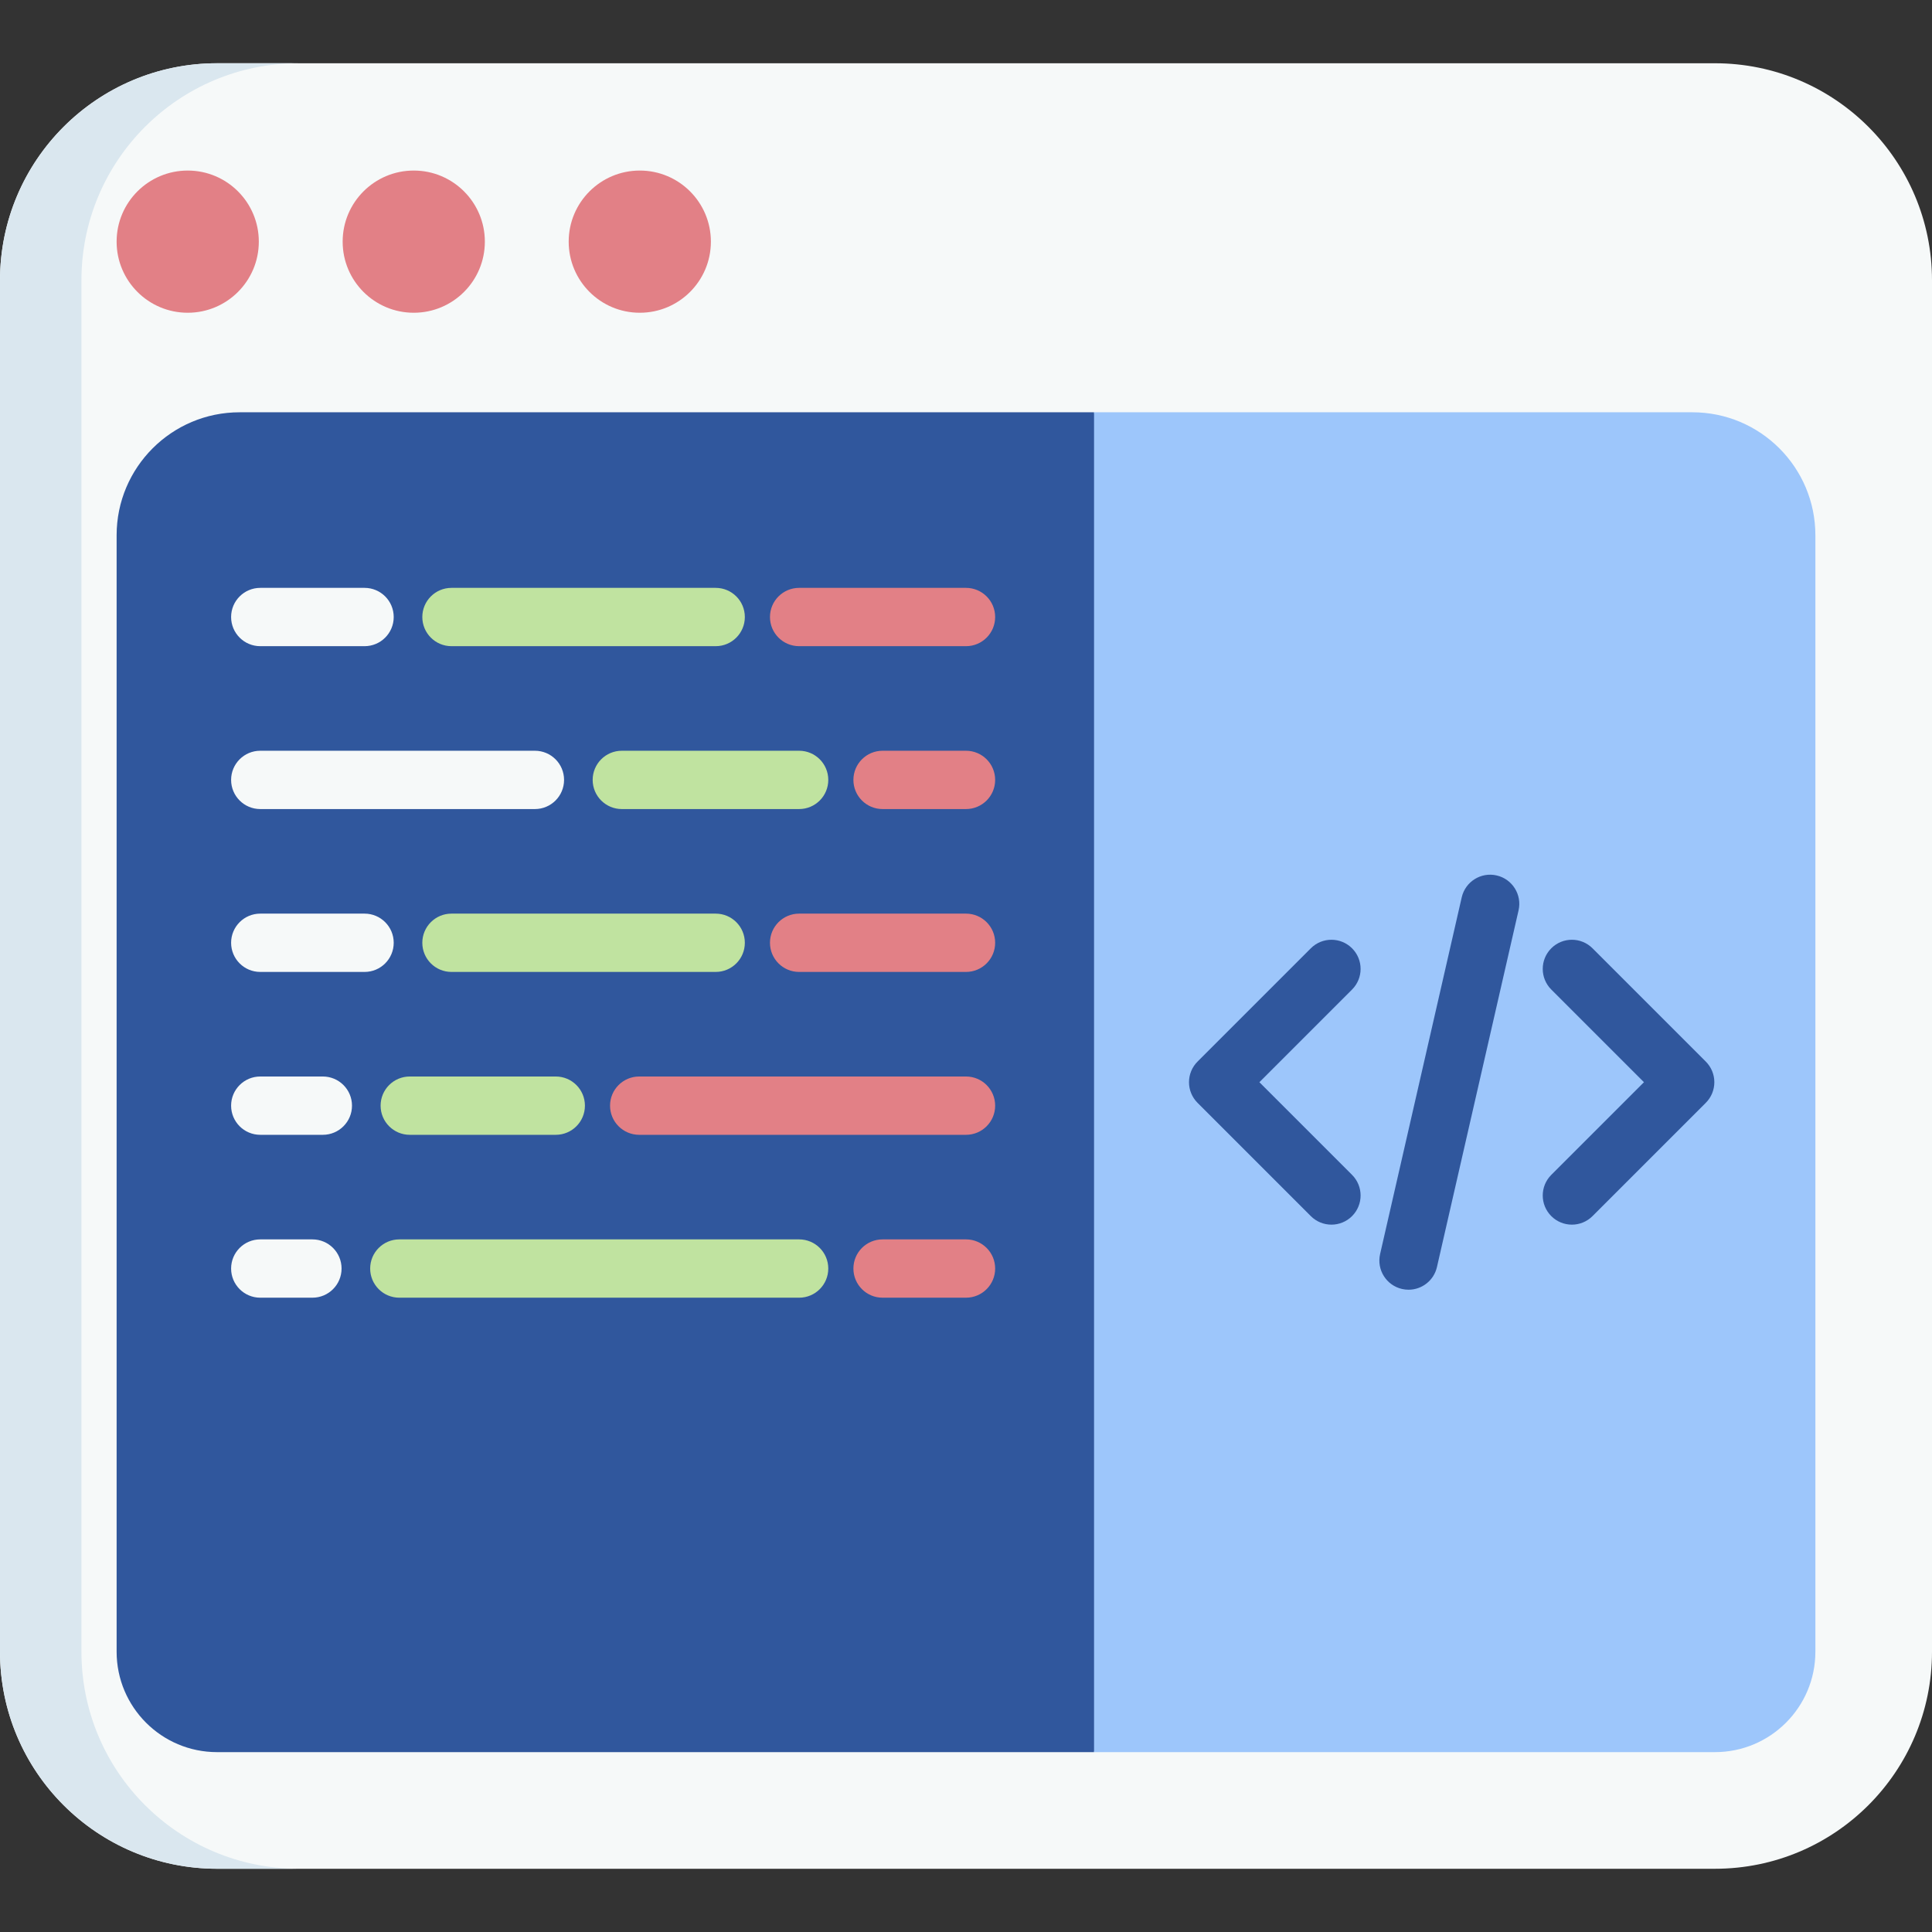 <svg xmlns="http://www.w3.org/2000/svg" id="Capa_1" height="512" viewBox="0 0 512 512" width="512"><rect x="0" y="0" width="512" height="512" fill="#333333" stroke="none"/><g><path d="m454.471 495.243h-396.942c-31.772 0-57.529-25.757-57.529-57.529v-363.421c0-31.772 25.757-57.529 57.529-57.529h396.942c31.772 0 57.529 25.757 57.529 57.529v363.421c0 31.772-25.757 57.529-57.529 57.529z" fill="#f6f9f9"></path><path d="m79.118 495.235h-21.582c-31.781 0-57.536-25.754-57.536-57.525v-363.417c0-31.771 25.755-57.536 57.536-57.536h21.582c-31.781 0-57.536 25.765-57.536 57.536v363.417c0 31.771 25.755 57.525 57.536 57.525z" fill="#dae7ef"></path><path d="m289.934 109.26 27.425 183-27.425 172.073h-232.409c-14.701 0-26.62-11.919-26.62-26.62v-295.858c0-17.997 14.598-32.595 32.595-32.595z" fill="#30579d"></path><path d="m481.095 141.855v295.858c0 14.701-11.919 26.62-26.62 26.62h-164.54v-355.073h158.565c17.997 0 32.595 14.597 32.595 32.595z" fill="#9dc6fb"></path><g fill="#e28086"><circle cx="49.747" cy="64.04" r="18.842"></circle><circle cx="109.649" cy="64.04" r="18.842"></circle><circle cx="169.551" cy="64.04" r="18.842"></circle></g><g><g><path d="m96.612 171.244h-27.639c-4.267 0-7.726-3.459-7.726-7.726s3.459-7.726 7.726-7.726h27.639c4.267 0 7.726 3.459 7.726 7.726s-3.459 7.726-7.726 7.726z" fill="#f6f9f9"></path><path d="m256 171.244h-44.223c-4.267 0-7.726-3.459-7.726-7.726s3.459-7.726 7.726-7.726h44.223c4.267 0 7.726 3.459 7.726 7.726s-3.459 7.726-7.726 7.726z" fill="#e28086"></path><path d="m189.665 171.244h-70.02c-4.267 0-7.726-3.459-7.726-7.726s3.459-7.726 7.726-7.726h70.02c4.267 0 7.726 3.459 7.726 7.726s-3.459 7.726-7.726 7.726z" fill="#c0e3a0"></path></g><g><path d="m141.757 214.409h-72.784c-4.267 0-7.726-3.459-7.726-7.726s3.459-7.726 7.726-7.726h72.784c4.267 0 7.726 3.459 7.726 7.726s-3.459 7.726-7.726 7.726z" fill="#f6f9f9"></path><path d="m256 214.409h-22.112c-4.267 0-7.726-3.459-7.726-7.726s3.459-7.726 7.726-7.726h22.112c4.267 0 7.726 3.459 7.726 7.726s-3.459 7.726-7.726 7.726z" fill="#e28086"></path><path d="m211.777 214.409h-46.987c-4.267 0-7.726-3.459-7.726-7.726s3.459-7.726 7.726-7.726h46.987c4.267 0 7.726 3.459 7.726 7.726s-3.459 7.726-7.726 7.726z" fill="#c0e3a0"></path></g><g><path d="m96.612 257.573h-27.639c-4.267 0-7.726-3.459-7.726-7.726s3.459-7.726 7.726-7.726h27.639c4.267 0 7.726 3.459 7.726 7.726.001 4.267-3.459 7.726-7.726 7.726z" fill="#f6f9f9"></path><path d="m256 257.573h-44.223c-4.267 0-7.726-3.459-7.726-7.726s3.459-7.726 7.726-7.726h44.223c4.267 0 7.726 3.459 7.726 7.726s-3.459 7.726-7.726 7.726z" fill="#e28086"></path><path d="m189.665 257.573h-70.02c-4.267 0-7.726-3.459-7.726-7.726s3.459-7.726 7.726-7.726h70.02c4.267 0 7.726 3.459 7.726 7.726s-3.459 7.726-7.726 7.726z" fill="#c0e3a0"></path></g><g><path d="m85.556 300.738h-16.583c-4.267 0-7.726-3.459-7.726-7.726s3.459-7.726 7.726-7.726h16.583c4.267 0 7.726 3.459 7.726 7.726.001 4.267-3.459 7.726-7.726 7.726z" fill="#f6f9f9"></path><path d="m256 300.738h-86.604c-4.267 0-7.726-3.459-7.726-7.726s3.459-7.726 7.726-7.726h86.604c4.267 0 7.726 3.459 7.726 7.726s-3.459 7.726-7.726 7.726z" fill="#e28086"></path><path d="m147.285 300.738h-38.695c-4.267 0-7.726-3.459-7.726-7.726s3.459-7.726 7.726-7.726h38.695c4.267 0 7.726 3.459 7.726 7.726s-3.459 7.726-7.726 7.726z" fill="#c0e3a0"></path></g><g><path d="m82.793 343.903h-13.82c-4.267 0-7.726-3.459-7.726-7.726s3.459-7.726 7.726-7.726h13.82c4.267 0 7.726 3.459 7.726 7.726s-3.459 7.726-7.726 7.726z" fill="#f6f9f9"></path><path d="m256 343.903h-22.112c-4.267 0-7.726-3.459-7.726-7.726s3.459-7.726 7.726-7.726h22.112c4.267 0 7.726 3.459 7.726 7.726s-3.459 7.726-7.726 7.726z" fill="#e28086"></path><path d="m211.777 343.903h-105.952c-4.267 0-7.726-3.459-7.726-7.726s3.459-7.726 7.726-7.726h105.951c4.267 0 7.726 3.459 7.726 7.726s-3.458 7.726-7.725 7.726z" fill="#c0e3a0"></path></g></g><g fill="#30579d"><path d="m352.845 324.544c-1.977 0-3.955-.755-5.463-2.263l-30.022-30.022c-1.449-1.449-2.263-3.414-2.263-5.463s.814-4.015 2.263-5.463l30.022-30.022c3.017-3.017 7.909-3.017 10.927 0s3.018 7.909 0 10.927l-24.559 24.559 24.559 24.558c3.018 3.017 3.018 7.909 0 10.927-1.51 1.508-3.487 2.262-5.464 2.262z"></path><path d="m416.569 324.544c-1.977 0-3.955-.754-5.463-2.263-3.018-3.017-3.018-7.909 0-10.927l24.559-24.558-24.559-24.559c-3.018-3.017-3.018-7.909 0-10.927 3.017-3.017 7.909-3.017 10.927 0l30.022 30.022c1.449 1.449 2.263 3.414 2.263 5.463s-.814 4.015-2.263 5.463l-30.022 30.022c-1.509 1.51-3.487 2.264-5.464 2.264z"></path><path d="m373.28 341.788c-.571 0-1.15-.063-1.73-.196-4.159-.952-6.76-5.096-5.808-9.255l21.629-94.528c.951-4.16 5.094-6.762 9.255-5.808 4.159.952 6.76 5.096 5.808 9.255l-21.629 94.528c-.82 3.579-4.003 6.004-7.525 6.004z"></path></g></g></svg>